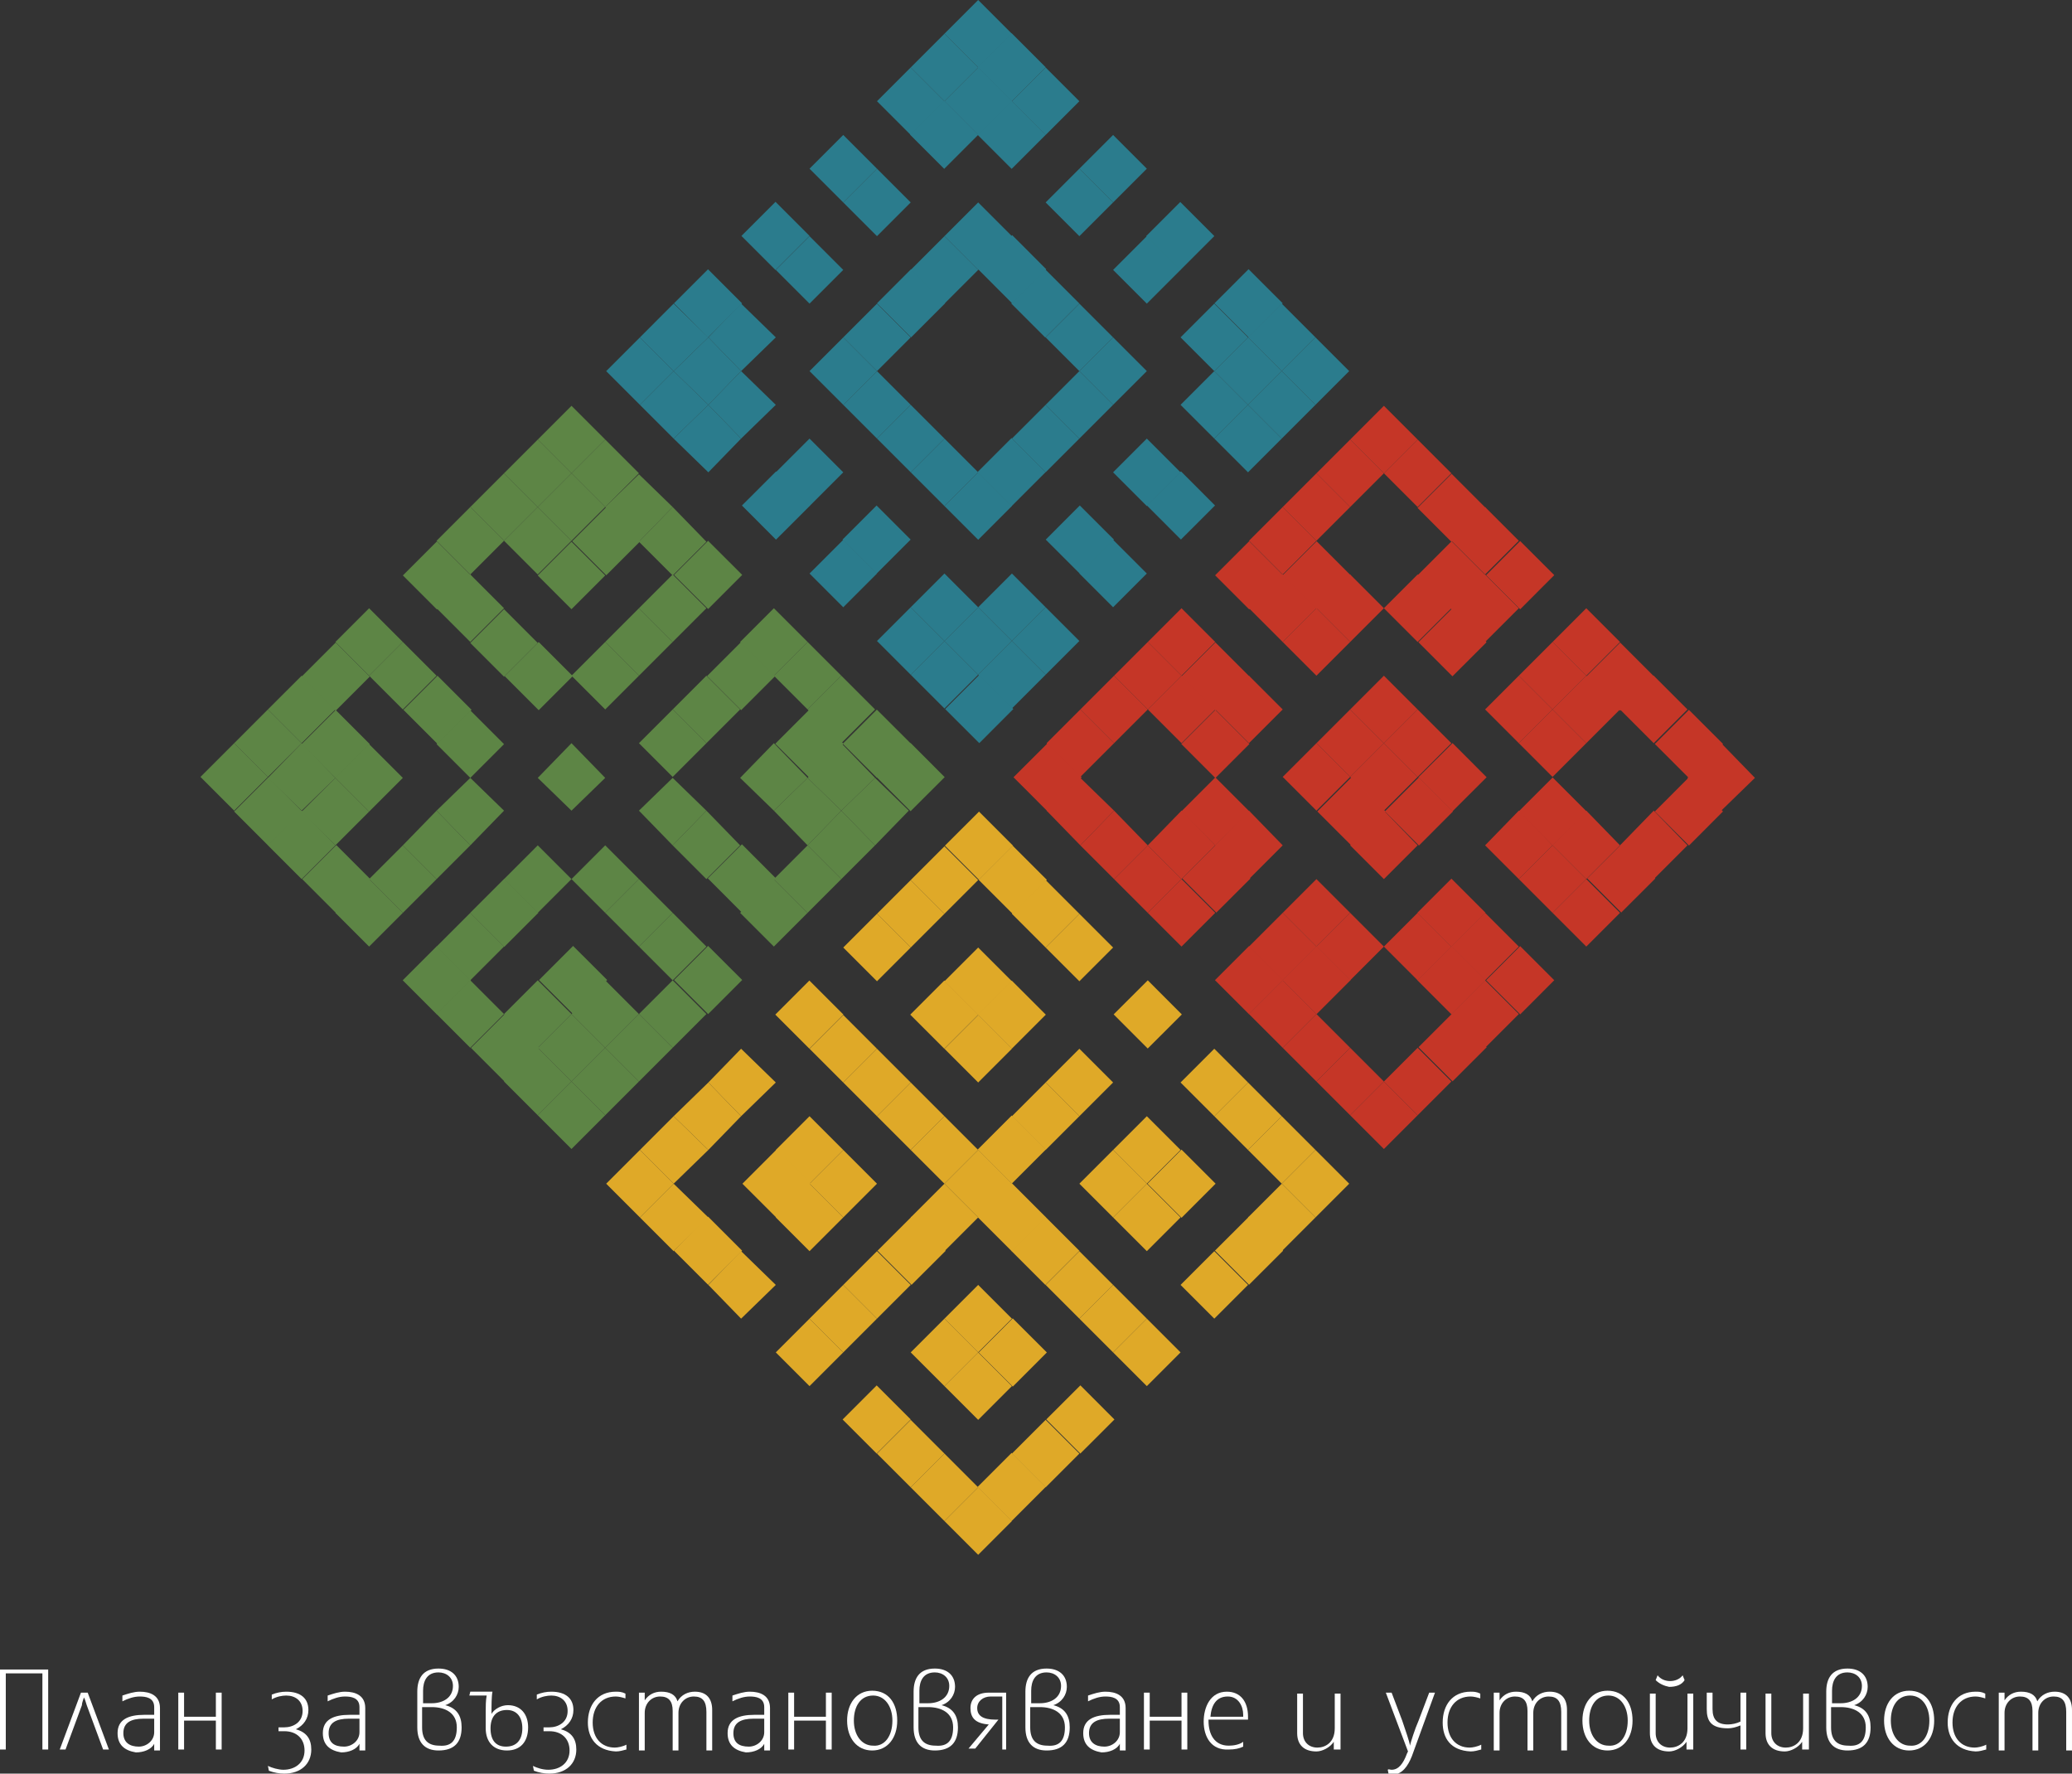 <?xml version="1.0" encoding="utf-8"?>
<!-- Generator: Adobe Illustrator 27.4.0, SVG Export Plug-In . SVG Version: 6.00 Build 0)  -->
<svg version="1.1" id="Layer_1" xmlns="http://www.w3.org/2000/svg" xmlns:xlink="http://www.w3.org/1999/xlink" x="0px" y="0px"
	 viewBox="0 0 215 184" style="enable-background:new 0 0 215 184;" xml:space="preserve">
<rect x="0" y="0" width="215" height="184" fill="#333333" stroke="none"/>
<style type="text/css">
	.st0{fill-rule:evenodd;clip-rule:evenodd;fill:#2B7C8D;}
	.st1{fill-rule:evenodd;clip-rule:evenodd;fill:#C53627;}
	.st2{fill-rule:evenodd;clip-rule:evenodd;fill:#5D8545;}
	.st3{fill-rule:evenodd;clip-rule:evenodd;fill:#DFA928;}
	.st4{fill:#FFFFFF;}
</style>
<g>
	<g>
		<polygon class="st0" points="94.5,28 98,24.5 101.5,28 98,31.5 		"/>
		<polygon class="st0" points="108.5,42 112,38.5 115.5,42 112,45.5 		"/>
		<polygon class="st0" points="98,24.5 101.5,21 105,24.5 101.5,28 		"/>
		<rect x="102.5" y="25.5" transform="matrix(0.708 -0.707 0.707 0.708 10.891 82.342)" class="st0" width="5" height="5"/>
		<rect x="106" y="29" transform="matrix(0.707 -0.707 0.707 0.707 9.487 85.925)" class="st0" width="5" height="5"/>
		<polygon class="st0" points="108.5,35 112,31.5 115.5,35 112,38.5 		"/>
		<polygon class="st0" points="112,38.5 115.5,35 119,38.5 115.5,42 		"/>
		<rect x="92" y="29" transform="matrix(0.707 -0.708 0.708 0.707 5.423 76.098)" class="st0" width="5" height="5"/>
		<polygon class="st0" points="105,45.5 108.5,42 112,45.5 108.5,49 		"/>
		<polygon class="st0" points="87.5,35 91,31.5 94.5,35 91,38.5 		"/>
		<rect x="102.5" y="46.5" transform="matrix(0.707 -0.707 0.707 0.707 -3.918 88.576)" class="st0" width="5" height="5"/>
		<rect x="102.5" y="11.5" transform="matrix(0.707 -0.707 0.707 0.707 20.841 78.321)" class="st0" width="5" height="5"/>
		<polygon class="st0" points="108.5,21 112,17.5 115.5,21 112,24.5 		"/>
		<polygon class="st0" points="115.5,28 119,24.5 122.5,28 119,31.5 		"/>
		<polygon class="st0" points="122.5,35 126,31.5 129.5,35 126,38.5 		"/>
		<polygon class="st0" points="84,38.5 87.5,35 91,38.5 87.5,42 		"/>
		<polygon class="st0" points="87.5,42 91,38.5 94.5,42 91,45.5 		"/>
		<polygon class="st0" points="91,45.5 94.5,42 98,45.5 94.5,49 		"/>
		<polygon class="st0" points="94.5,49 98,45.5 101.5,49 98,52.5 		"/>
		<polygon class="st0" points="98,52.5 101.5,49 105,52.5 101.5,56 		"/>
		<polygon class="st0" points="115.5,49 119,45.5 122.5,49 119,52.5 		"/>
		<polygon class="st0" points="122.5,42 126,38.5 129.5,42 126,45.5 		"/>
		<rect x="109.5" y="53.5" transform="matrix(0.707 -0.708 0.708 0.707 -6.784 95.682)" class="st0" width="5" height="5"/>
		<polygon class="st0" points="126,38.5 129.5,35 133,38.5 129.5,42 		"/>
		<polygon class="st0" points="101.5,63 105,59.5 108.5,63 105,66.5 		"/>
		<polygon class="st0" points="73.5,42 76.9,38.5 80.5,42 76.9,45.5 		"/>
		<polygon class="st0" points="80.5,49 84,45.5 87.5,49 84,52.5 		"/>
		<rect x="88.5" y="53.5" transform="matrix(0.707 -0.707 0.707 0.707 -12.972 80.724)" class="st0" width="5" height="5"/>
		<polygon class="st0" points="94.5,63 98,59.5 101.5,63 98,66.5 		"/>
		<polygon class="st0" points="98,66.5 101.5,63 105,66.5 101.5,70 		"/>
		<rect x="120" y="50" transform="matrix(0.708 -0.707 0.707 0.708 -1.308 101.875)" class="st0" width="5" height="5"/>
		<polygon class="st0" points="126,45.5 129.5,42 133,45.5 129.5,49 		"/>
		<polygon class="st0" points="112,59.5 115.5,56 119,59.5 115.5,63 		"/>
		<polygon class="st0" points="129.5,42 133,38.5 136.5,42 133,45.5 		"/>
		<polygon class="st0" points="105,66.5 108.5,63 112,66.5 108.5,70 		"/>
		<polygon class="st0" points="101.5,70 105,66.5 108.5,70 105,73.5 		"/>
		<polygon class="st0" points="69.9,45.5 73.5,42 76.9,45.5 73.5,49 		"/>
		<rect x="78" y="50" transform="matrix(0.708 -0.707 0.707 0.708 -13.589 72.19)" class="st0" width="5" height="5"/>
		<polygon class="st0" points="84,59.5 87.5,56 91,59.5 87.5,63 		"/>
		<polygon class="st0" points="91,66.5 94.5,63 98,66.5 94.5,70 		"/>
		<polygon class="st0" points="94.5,70 98,66.5 101.5,70 98,73.5 		"/>
		<rect x="99" y="71.1" transform="matrix(0.707 -0.708 0.708 0.707 -22.258 93.385)" class="st0" width="5" height="5"/>
		<polygon class="st0" points="87.5,21 91,17.5 94.5,21 91,24.5 		"/>
		<rect x="95.5" y="11.5" transform="matrix(0.707 -0.707 0.707 0.707 18.789 73.369)" class="st0" width="5" height="5"/>
		<polygon class="st0" points="80.5,28 84,24.5 87.5,28 84,31.5 		"/>
		<polygon class="st0" points="98,10.5 101.5,7 105,10.5 101.5,14 		"/>
		<polygon class="st0" points="73.5,35 76.9,31.5 80.5,35 76.9,38.5 		"/>
		<polygon class="st0" points="69.9,38.5 73.5,35 76.9,38.5 73.5,42 		"/>
		<polygon class="st0" points="66.4,42 69.9,38.5 73.5,42 69.9,45.5 		"/>
		<polygon class="st0" points="105,10.5 108.5,7 112,10.5 108.5,14 		"/>
		<polygon class="st0" points="112,17.5 115.5,14 119,17.5 115.5,21 		"/>
		<rect x="120" y="22" transform="matrix(0.707 -0.707 0.707 0.707 18.541 93.777)" class="st0" width="5" height="5"/>
		<rect x="127" y="29" transform="matrix(0.707 -0.708 0.708 0.707 15.7 100.879)" class="st0" width="5" height="5"/>
		<polygon class="st0" points="129.5,35 133,31.5 136.5,35 133,38.5 		"/>
		<polygon class="st0" points="133,38.5 136.5,35 140,38.5 136.5,42 		"/>
		<rect x="102.5" y="4.5" transform="matrix(0.707 -0.707 0.707 0.707 25.793 76.27)" class="st0" width="5" height="5"/>
		<polygon class="st0" points="84,17.5 87.5,14 91,17.5 87.5,21 		"/>
		<polygon class="st0" points="91,10.5 94.5,7 98,10.5 94.5,14 		"/>
		<rect x="78" y="22" transform="matrix(0.707 -0.707 0.707 0.707 6.234 64.067)" class="st0" width="5" height="5"/>
		<polygon class="st0" points="94.5,7 98,3.5 101.5,7 98,10.5 		"/>
		<rect x="71" y="29" transform="matrix(0.707 -0.707 0.707 0.707 -0.769 61.166)" class="st0" width="5" height="5"/>
		<polygon class="st0" points="66.4,35 69.9,31.5 73.5,35 69.9,38.5 		"/>
		<polygon class="st0" points="62.9,38.5 66.4,35 69.9,38.5 66.4,42 		"/>
		<polygon class="st0" points="98,3.5 101.5,0 105,3.5 101.5,7 		"/>
		<polygon class="st1" points="133.1,66.6 136.6,63.1 140.1,66.6 136.6,70.1 		"/>
		<polygon class="st1" points="140.1,73.6 143.6,70.1 147.1,73.6 143.6,77.1 		"/>
		<polygon class="st1" points="143.6,77.1 147.1,73.6 150.6,77.1 147.1,80.6 		"/>
		<rect x="148.1" y="78.2" transform="matrix(0.708 -0.707 0.707 0.708 -12.959 129.969)" class="st1" width="5" height="5"/>
		<polygon class="st1" points="136.6,63.1 140.1,59.6 143.6,63.1 140.1,66.6 		"/>
		<polygon class="st1" points="143.6,63.1 147.1,59.6 150.6,63.1 147.1,66.6 		"/>
		<rect x="148.1" y="64.2" transform="matrix(0.708 -0.707 0.707 0.708 -3.066 125.875)" class="st1" width="5" height="5"/>
		<polygon class="st1" points="154.1,73.6 157.6,70.1 161.1,73.6 157.6,77.1 		"/>
		<polygon class="st1" points="157.6,77.1 161.1,73.6 164.6,77.1 161.1,80.6 		"/>
		<polygon class="st1" points="136.6,77.1 140.1,73.6 143.6,77.1 140.1,80.6 		"/>
		<polygon class="st1" points="140.1,80.6 143.6,77.1 147.1,80.6 143.6,84.1 		"/>
		<rect x="144.6" y="81.7" transform="matrix(0.707 -0.708 0.708 0.707 -16.381 128.799)" class="st1" width="5" height="5"/>
		<polygon class="st1" points="126.1,73.6 129.6,70.1 133.1,73.6 129.6,77.1 		"/>
		<polygon class="st1" points="133.1,80.6 136.6,77.1 140.1,80.6 136.6,84.1 		"/>
		<rect x="137.6" y="81.7" transform="matrix(0.707 -0.708 0.708 0.707 -18.436 123.844)" class="st1" width="5" height="5"/>
		<polygon class="st1" points="140.1,87.7 143.6,84.1 147.1,87.7 143.6,91.2 		"/>
		<rect x="148.1" y="57.2" transform="matrix(0.707 -0.707 0.707 0.707 1.938 123.957)" class="st1" width="5" height="5"/>
		<polygon class="st1" points="150.6,63.1 154.1,59.6 157.6,63.1 154.1,66.6 		"/>
		<polygon class="st1" points="157.6,70.1 161.1,66.6 164.6,70.1 161.1,73.6 		"/>
		<polygon class="st1" points="161.1,73.6 164.6,70.1 168.1,73.6 164.6,77.1 		"/>
		<polygon class="st1" points="154.1,87.7 157.6,84.1 161.1,87.7 157.6,91.2 		"/>
		<rect x="158.6" y="81.7" transform="matrix(0.707 -0.707 0.707 0.707 -12.317 138.562)" class="st1" width="5" height="5"/>
		<rect x="148.1" y="92.2" transform="matrix(0.707 -0.707 0.707 0.707 -22.82 134.212)" class="st1" width="5" height="5"/>
		<rect x="123.6" y="74.7" transform="matrix(0.707 -0.707 0.707 0.707 -17.62 111.753)" class="st1" width="5" height="5"/>
		<polygon class="st1" points="143.6,98.2 147.1,94.7 150.6,98.2 147.1,101.7 		"/>
		<polygon class="st1" points="157.6,91.2 161.1,87.7 164.6,91.2 161.1,94.7 		"/>
		<polygon class="st1" points="161.1,87.7 164.6,84.1 168.1,87.7 164.6,91.2 		"/>
		<polygon class="st1" points="150.6,98.2 154.1,94.7 157.6,98.2 154.1,101.7 		"/>
		<rect x="148.1" y="99.2" transform="matrix(0.707 -0.707 0.707 0.707 -27.773 136.263)" class="st1" width="5" height="5"/>
		<rect x="123.6" y="81.7" transform="matrix(0.707 -0.707 0.707 0.707 -22.572 113.804)" class="st1" width="5" height="5"/>
		<polygon class="st1" points="126.1,87.7 129.6,84.1 133.1,87.7 129.6,91.2 		"/>
		<polygon class="st1" points="133.1,94.7 136.6,91.2 140.1,94.7 136.6,98.2 		"/>
		<polygon class="st1" points="136.6,98.2 140.1,94.7 143.6,98.2 140.1,101.7 		"/>
		<polygon class="st1" points="119.1,87.7 122.6,84.1 126.1,87.7 122.6,91.2 		"/>
		<rect x="123.6" y="88.7" transform="matrix(0.708 -0.707 0.707 0.708 -27.545 115.723)" class="st1" width="5" height="5"/>
		<polygon class="st1" points="129.6,98.2 133.1,94.7 136.6,98.2 133.1,101.7 		"/>
		<rect x="134.1" y="99.2" transform="matrix(0.707 -0.707 0.707 0.707 -31.875 126.36)" class="st1" width="5" height="5"/>
		<polygon class="st1" points="161.1,94.7 164.6,91.2 168.1,94.7 164.6,98.2 		"/>
		<rect x="165.6" y="88.7" transform="matrix(0.708 -0.707 0.707 0.708 -15.264 145.407)" class="st1" width="5" height="5"/>
		<polygon class="st1" points="168.1,87.7 171.6,84.1 175.1,87.7 171.6,91.2 		"/>
		<rect x="155.1" y="99.2" transform="matrix(0.707 -0.708 0.708 0.707 -25.687 141.373)" class="st1" width="5" height="5"/>
		<rect x="172.6" y="81.7" transform="matrix(0.707 -0.708 0.708 0.707 -8.159 148.625)" class="st1" width="5" height="5"/>
		<polygon class="st1" points="150.6,105.2 154.1,101.7 157.6,105.2 154.1,108.7 		"/>
		
			<rect x="148.1" y="106.2" transform="matrix(0.708 -0.707 0.707 0.708 -32.75 138.156)" class="st1" width="5" height="5"/>
		<polygon class="st1" points="143.6,112.2 147.1,108.7 150.6,112.2 147.1,115.7 		"/>
		<polygon class="st1" points="112.1,87.7 115.6,84.1 119.1,87.7 115.6,91.2 		"/>
		<polygon class="st1" points="115.6,91.2 119.1,87.7 122.6,91.2 119.1,94.7 		"/>
		<polygon class="st1" points="119.1,94.7 122.6,91.2 126.1,94.7 122.6,98.2 		"/>
		<rect x="127.1" y="99.2" transform="matrix(0.707 -0.707 0.707 0.707 -33.925 121.409)" class="st1" width="5" height="5"/>
		<polygon class="st1" points="129.6,105.2 133.1,101.7 136.6,105.2 133.1,108.7 		"/>
		<polygon class="st1" points="133.1,108.7 136.6,105.2 140.1,108.7 136.6,112.2 		"/>
		<polygon class="st1" points="136.6,112.2 140.1,108.7 143.6,112.2 140.1,115.7 		"/>
		<polygon class="st1" points="140.1,115.7 143.6,112.2 147.1,115.7 143.6,119.2 		"/>
		<polygon class="st1" points="129.6,63.1 133.1,59.6 136.6,63.1 133.1,66.6 		"/>
		<rect x="134.1" y="57.2" transform="matrix(0.707 -0.707 0.707 0.707 -2.164 114.053)" class="st1" width="5" height="5"/>
		<rect x="123.6" y="67.7" transform="matrix(0.707 -0.707 0.707 0.707 -12.668 109.702)" class="st1" width="5" height="5"/>
		<polygon class="st1" points="119.1,73.6 122.6,70.1 126.1,73.6 122.6,77.1 		"/>
		<polygon class="st1" points="108.6,84.1 112.1,80.7 115.6,84.1 112.1,87.7 		"/>
		<rect x="148.1" y="50.2" transform="matrix(0.707 -0.707 0.707 0.707 6.89 121.905)" class="st1" width="5" height="5"/>
		<polygon class="st1" points="150.6,56.1 154.1,52.6 157.6,56.1 154.1,59.6 		"/>
		<rect x="155.1" y="57.2" transform="matrix(0.707 -0.708 0.708 0.707 4.049 129.041)" class="st1" width="5" height="5"/>
		<polygon class="st1" points="161.1,66.6 164.6,63.1 168.1,66.6 164.6,70.1 		"/>
		<rect x="165.6" y="67.7" transform="matrix(0.707 -0.707 0.707 0.707 -0.362 139.412)" class="st1" width="5" height="5"/>
		<polygon class="st1" points="168.1,73.6 171.6,70.1 175.1,73.6 171.6,77.1 		"/>
		<rect x="172.6" y="74.7" transform="matrix(0.707 -0.708 0.708 0.707 -3.203 146.57)" class="st1" width="5" height="5"/>
		<polygon class="st1" points="175.1,80.7 178.6,77.1 182.1,80.7 178.6,84.1 		"/>
		<polygon class="st1" points="143.6,49.1 147.1,45.6 150.6,49.1 147.1,52.6 		"/>
		<rect x="127.1" y="57.2" transform="matrix(0.707 -0.707 0.707 0.707 -4.215 109.102)" class="st1" width="5" height="5"/>
		<polygon class="st1" points="129.6,56.1 133.1,52.6 136.6,56.1 133.1,59.6 		"/>
		<polygon class="st1" points="133.1,52.6 136.6,49.1 140.1,52.6 136.6,56.1 		"/>
		<polygon class="st1" points="119.1,66.6 122.6,63.1 126.1,66.6 122.6,70.1 		"/>
		<polygon class="st1" points="136.6,49.1 140.1,45.6 143.6,49.1 140.1,52.6 		"/>
		<polygon class="st1" points="115.6,70.1 119.1,66.6 122.6,70.1 119.1,73.6 		"/>
		<polygon class="st1" points="112.1,73.6 115.6,70.1 119.1,73.6 115.6,77.1 		"/>
		<polygon class="st1" points="108.6,77.1 112.1,73.6 115.6,77.1 112.1,80.6 		"/>
		<rect x="106.1" y="78.2" transform="matrix(0.708 -0.707 0.707 0.708 -25.24 100.283)" class="st1" width="5" height="5"/>
		<polygon class="st1" points="140.1,45.6 143.6,42.1 147.1,45.6 143.6,49.1 		"/>
		<polygon class="st2" points="27.8,87.7 31.3,84.1 34.8,87.7 31.3,91.2 		"/>
		<rect x="32.3" y="88.7" transform="matrix(0.708 -0.707 0.707 0.708 -54.222 51.24)" class="st2" width="5" height="5"/>
		<polygon class="st2" points="34.8,94.7 38.3,91.2 41.8,94.7 38.3,98.2 		"/>
		<rect x="42.8" y="99.2" transform="matrix(0.707 -0.707 0.707 0.707 -58.608 61.822)" class="st2" width="5" height="5"/>
		<polygon class="st2" points="45.3,105.2 48.8,101.7 52.3,105.2 48.8,108.7 		"/>
		<rect x="49.8" y="106.2" transform="matrix(0.708 -0.707 0.707 0.708 -61.474 68.727)" class="st2" width="5" height="5"/>
		<polygon class="st2" points="52.3,112.2 55.8,108.7 59.3,112.2 55.8,115.7 		"/>
		<polygon class="st2" points="55.8,115.7 59.3,112.2 62.8,115.7 59.3,119.2 		"/>
		<rect x="25.3" y="81.7" transform="matrix(0.707 -0.707 0.707 0.707 -51.355 44.314)" class="st2" width="5" height="5"/>
		<polygon class="st2" points="20.8,80.6 24.3,77.1 27.8,80.6 24.3,84.1 		"/>
		<polygon class="st2" points="62.8,52.6 66.3,49.2 69.8,52.6 66.3,56.2 		"/>
		<polygon class="st2" points="66.3,56.2 69.8,52.6 73.3,56.2 69.8,59.7 		"/>
		<rect x="70.9" y="57.2" transform="matrix(0.707 -0.708 0.708 0.707 -20.685 69.402)" class="st2" width="5" height="5"/>
		<polygon class="st2" points="76.8,66.6 80.3,63.1 83.8,66.6 80.3,70.1 		"/>
		<polygon class="st2" points="80.3,70.1 83.8,66.6 87.3,70.1 83.8,73.6 		"/>
		<polygon class="st2" points="83.8,73.6 87.3,70.1 90.8,73.6 87.3,77.1 		"/>
		<rect x="88.4" y="74.7" transform="matrix(0.707 -0.708 0.708 0.707 -27.936 86.931)" class="st2" width="5" height="5"/>
		<rect x="91.9" y="78.2" transform="matrix(0.708 -0.707 0.707 0.708 -29.402 90.224)" class="st2" width="5" height="5"/>
		<polygon class="st2" points="59.3,49.1 62.8,45.6 66.3,49.1 62.8,52.6 		"/>
		<polygon class="st2" points="55.8,45.6 59.3,42.1 62.8,45.6 59.3,49.1 		"/>
		<rect x="60.4" y="53.7" transform="matrix(0.707 -0.707 0.707 0.707 -21.299 60.883)" class="st2" width="5" height="5"/>
		<polygon class="st2" points="66.3,63.1 69.8,59.6 73.3,63.1 69.8,66.6 		"/>
		<rect x="74.4" y="67.7" transform="matrix(0.707 -0.707 0.707 0.707 -27.095 74.874)" class="st2" width="5" height="5"/>
		<rect x="81.4" y="74.7" transform="matrix(0.707 -0.708 0.708 0.707 -29.991 81.976)" class="st2" width="5" height="5"/>
		<polygon class="st2" points="83.8,80.7 87.3,77.1 90.8,80.7 87.3,84.1 		"/>
		<polygon class="st2" points="87.3,84.1 90.8,80.7 94.3,84.1 90.8,87.7 		"/>
		<polygon class="st2" points="55.8,52.6 59.3,49.1 62.8,52.6 59.3,56.1 		"/>
		<polygon class="st2" points="52.3,49.1 55.8,45.6 59.3,49.1 55.8,52.6 		"/>
		<polygon class="st2" points="55.8,59.7 59.3,56.2 62.8,59.7 59.3,63.2 		"/>
		<polygon class="st2" points="62.8,66.6 66.3,63.1 69.8,66.6 66.3,70.1 		"/>
		<polygon class="st2" points="69.8,73.6 73.3,70.1 76.8,73.6 73.3,77.1 		"/>
		<polygon class="st2" points="76.8,80.7 80.3,77.1 83.8,80.7 80.3,84.1 		"/>
		<polygon class="st2" points="80.3,84.1 83.8,80.7 87.3,84.1 83.8,87.7 		"/>
		<polygon class="st2" points="83.8,87.7 87.3,84.1 90.8,87.7 87.3,91.2 		"/>
		<polygon class="st2" points="52.3,56.1 55.8,52.6 59.3,56.1 55.8,59.6 		"/>
		<polygon class="st2" points="48.8,52.6 52.3,49.1 55.8,52.6 52.3,56.1 		"/>
		<polygon class="st2" points="59.3,70.1 62.8,66.6 66.3,70.1 62.8,73.6 		"/>
		<polygon class="st2" points="66.3,77.1 69.8,73.6 73.3,77.1 69.8,80.6 		"/>
		<polygon class="st2" points="80.3,91.2 83.8,87.7 87.3,91.2 83.8,94.7 		"/>
		<polygon class="st2" points="45.3,56.1 48.8,52.6 52.3,56.1 48.8,59.6 		"/>
		<polygon class="st2" points="48.8,66.7 52.3,63.2 55.8,66.7 52.3,70.2 		"/>
		<rect x="53.4" y="67.7" transform="matrix(0.707 -0.707 0.707 0.707 -33.254 60.033)" class="st2" width="5" height="5"/>
		<polygon class="st2" points="66.3,84.1 69.8,80.7 73.3,84.1 69.8,87.7 		"/>
		<polygon class="st2" points="69.8,87.7 73.3,84.1 76.8,87.7 73.3,91.2 		"/>
		<rect x="74.4" y="88.7" transform="matrix(0.708 -0.707 0.707 0.708 -41.941 80.925)" class="st2" width="5" height="5"/>
		<polygon class="st2" points="76.8,94.7 80.3,91.2 83.8,94.7 80.3,98.2 		"/>
		<polygon class="st2" points="45.3,63.1 48.8,59.6 52.3,63.1 48.8,66.6 		"/>
		<rect x="42.8" y="57.2" transform="matrix(0.707 -0.707 0.707 0.707 -28.897 49.515)" class="st2" width="5" height="5"/>
		<polygon class="st2" points="55.8,80.7 59.3,77.1 62.8,80.7 59.3,84.1 		"/>
		<rect x="42.9" y="71.2" transform="matrix(0.707 -0.707 0.707 0.707 -38.807 53.631)" class="st2" width="5" height="5"/>
		<polygon class="st2" points="45.3,77.2 48.8,73.7 52.3,77.2 48.8,80.7 		"/>
		<polygon class="st2" points="59.3,91.2 62.8,87.7 66.3,91.2 62.8,94.7 		"/>
		<polygon class="st2" points="62.8,94.7 66.3,91.2 69.8,94.7 66.3,98.2 		"/>
		<polygon class="st2" points="66.3,98.2 69.8,94.7 73.3,98.2 69.8,101.7 		"/>
		<rect x="70.9" y="99.2" transform="matrix(0.707 -0.708 0.708 0.707 -50.421 81.734)" class="st2" width="5" height="5"/>
		<polygon class="st2" points="38.3,70.1 41.8,66.6 45.3,70.1 41.8,73.6 		"/>
		<polygon class="st2" points="34.8,66.6 38.3,63.1 41.8,66.6 38.3,70.1 		"/>
		<polygon class="st2" points="45.3,84.1 48.8,80.7 52.3,84.1 48.8,87.7 		"/>
		<polygon class="st2" points="52.3,91.2 55.8,87.7 59.3,91.2 55.8,94.7 		"/>
		<polygon class="st2" points="66.3,105.2 69.8,101.7 73.3,105.2 69.8,108.7 		"/>
		<rect x="32.3" y="67.7" transform="matrix(0.707 -0.707 0.707 0.707 -39.401 45.164)" class="st2" width="5" height="5"/>
		<polygon class="st2" points="34.8,80.7 38.3,77.2 41.8,80.7 38.3,84.2 		"/>
		<polygon class="st2" points="41.8,87.7 45.3,84.1 48.8,87.7 45.3,91.2 		"/>
		<rect x="49.8" y="92.2" transform="matrix(0.707 -0.707 0.707 0.707 -51.604 64.722)" class="st2" width="5" height="5"/>
		<rect x="56.9" y="99.2" transform="matrix(0.707 -0.708 0.708 0.707 -54.531 71.824)" class="st2" width="5" height="5"/>
		<polygon class="st2" points="59.3,105.2 62.8,101.7 66.3,105.2 62.8,108.7 		"/>
		<polygon class="st2" points="62.8,108.7 66.3,105.2 69.8,108.7 66.3,112.2 		"/>
		<rect x="32.3" y="74.7" transform="matrix(0.707 -0.707 0.707 0.707 -44.353 47.215)" class="st2" width="5" height="5"/>
		<polygon class="st2" points="27.8,73.6 31.3,70.1 34.8,73.6 31.3,77.1 		"/>
		<polygon class="st2" points="31.3,84.2 34.8,80.7 38.3,84.2 34.8,87.7 		"/>
		<polygon class="st2" points="38.3,91.2 41.8,87.7 45.3,91.2 41.8,94.7 		"/>
		<polygon class="st2" points="45.3,98.2 48.8,94.7 52.3,98.2 48.8,101.7 		"/>
		<polygon class="st2" points="52.3,105.2 55.8,101.7 59.3,105.2 55.8,108.7 		"/>
		<polygon class="st2" points="55.8,108.7 59.3,105.2 62.8,108.7 59.3,112.2 		"/>
		<polygon class="st2" points="59.3,112.2 62.8,108.7 66.3,112.2 62.8,115.7 		"/>
		<polygon class="st2" points="27.8,80.7 31.3,77.1 34.8,80.7 31.3,84.1 		"/>
		<polygon class="st2" points="24.3,77.1 27.8,73.6 31.3,77.1 27.8,80.6 		"/>
		<rect x="102.5" y="88.8" transform="matrix(0.707 -0.708 0.708 0.707 -33.786 101.071)" class="st3" width="5" height="5"/>
		<rect x="99" y="85.3" transform="matrix(0.708 -0.707 0.707 0.708 -32.352 97.334)" class="st3" width="5" height="5"/>
		<polygon class="st3" points="136.5,126.3 133,122.8 136.5,119.3 140,122.8 		"/>
		<polygon class="st3" points="112,101.8 108.5,98.3 112,94.8 115.5,98.3 		"/>
		<polygon class="st3" points="108.5,98.3 105,94.8 108.5,91.3 112,94.8 		"/>
		
			<rect x="116.5" y="102.8" transform="matrix(0.708 -0.707 0.707 0.708 -39.604 114.82)" class="st3" width="5" height="5"/>
		<polygon class="st3" points="126,115.8 122.5,112.3 126,108.8 129.5,112.3 		"/>
		<polygon class="st3" points="133,122.8 129.5,119.3 133,115.8 136.5,119.3 		"/>
		<polygon class="st3" points="129.5,119.3 126,115.8 129.5,112.3 133,115.8 		"/>
		<polygon class="st3" points="69.9,129.8 66.4,126.3 69.9,122.8 73.5,126.3 		"/>
		<polygon class="st3" points="66.4,126.3 62.9,122.8 66.4,119.3 69.9,122.8 		"/>
		<polygon class="st3" points="101.5,161.3 98,157.8 101.5,154.3 105,157.8 		"/>
		<polygon class="st3" points="76.9,136.8 73.5,133.3 76.9,129.8 80.5,133.3 		"/>
		<rect x="71" y="127.3" transform="matrix(0.707 -0.707 0.707 0.707 -70.258 89.95)" class="st3" width="5" height="5"/>
		<polygon class="st3" points="84,143.8 80.5,140.3 84,136.8 87.5,140.3 		"/>
		<rect x="88.5" y="144.8" transform="matrix(0.707 -0.707 0.707 0.707 -77.51 107.457)" class="st3" width="5" height="5"/>
		<polygon class="st3" points="98,157.8 94.5,154.3 98,150.8 101.5,154.3 		"/>
		<polygon class="st3" points="94.5,154.3 91,150.8 94.5,147.3 98,150.8 		"/>
		<polygon class="st3" points="94.5,98.3 91,94.8 94.5,91.3 98,94.8 		"/>
		<rect x="127" y="127.3" transform="matrix(0.708 -0.707 0.707 0.708 -53.849 129.406)" class="st3" width="5" height="5"/>
		
			<rect x="102.5" y="102.8" transform="matrix(0.707 -0.707 0.707 0.707 -43.698 105.053)" class="st3" width="5" height="5"/>
		<polygon class="st3" points="101.5,105.3 98,101.8 101.5,98.3 105,101.8 		"/>
		<polygon class="st3" points="112,115.8 108.5,112.3 112,108.8 115.5,112.3 		"/>
		<polygon class="st3" points="119,122.8 115.5,119.3 119,115.8 122.5,119.3 		"/>
		<rect x="120" y="120.3" transform="matrix(0.707 -0.708 0.708 0.707 -50.949 122.71)" class="st3" width="5" height="5"/>
		<rect x="102.5" y="116.8" transform="matrix(0.707 -0.707 0.707 0.707 -53.601 109.155)" class="st3" width="5" height="5"/>
		<polygon class="st3" points="98,129.8 94.5,126.3 98,122.8 101.5,126.3 		"/>
		<polygon class="st3" points="76.9,115.8 73.5,112.3 76.9,108.8 80.5,112.3 		"/>
		
			<rect x="109.5" y="144.8" transform="matrix(0.708 -0.707 0.707 0.708 -71.335 122.154)" class="st3" width="5" height="5"/>
		<polygon class="st3" points="87.5,126.3 84,122.8 87.5,119.3 91,122.8 		"/>
		<polygon class="st3" points="84,122.8 80.5,119.3 84,115.8 87.5,119.3 		"/>
		<rect x="92" y="127.3" transform="matrix(0.708 -0.707 0.707 0.708 -64.084 104.668)" class="st3" width="5" height="5"/>
		<polygon class="st3" points="101.5,140.3 98,136.8 101.5,133.3 105,136.8 		"/>
		
			<rect x="102.5" y="137.8" transform="matrix(0.707 -0.708 0.708 0.707 -68.478 115.458)" class="st3" width="5" height="5"/>
		<polygon class="st3" points="69.9,122.8 66.4,119.3 69.9,115.8 73.5,119.3 		"/>
		
			<rect x="102.5" y="151.8" transform="matrix(0.707 -0.707 0.707 0.707 -78.36 119.411)" class="st3" width="5" height="5"/>
		<polygon class="st3" points="87.5,140.3 84,136.8 87.5,133.3 91,136.8 		"/>
		<polygon class="st3" points="73.5,119.3 69.9,115.8 73.5,112.3 76.9,115.8 		"/>
		<polygon class="st3" points="108.5,154.3 105,150.8 108.5,147.3 112,150.8 		"/>
		<polygon class="st3" points="84,129.8 80.5,126.3 84,122.8 87.5,126.3 		"/>
		<rect x="78" y="120.3" transform="matrix(0.707 -0.708 0.708 0.707 -63.281 92.974)" class="st3" width="5" height="5"/>
		<polygon class="st3" points="91,136.8 87.5,133.3 91,129.8 94.5,133.3 		"/>
		<polygon class="st3" points="98,143.8 94.5,140.3 98,136.8 101.5,140.3 		"/>
		<polygon class="st3" points="101.5,147.3 98,143.8 101.5,140.3 105,143.8 		"/>
		<polygon class="st3" points="87.5,112.3 84,108.8 87.5,105.3 91,108.8 		"/>
		<rect x="81.5" y="102.8" transform="matrix(0.707 -0.707 0.707 0.707 -49.851 90.199)" class="st3" width="5" height="5"/>
		<polygon class="st3" points="119,143.8 115.5,140.3 119,136.8 122.5,140.3 		"/>
		<polygon class="st3" points="94.5,119.3 91,115.8 94.5,112.3 98,115.8 		"/>
		<polygon class="st3" points="91,115.8 87.5,112.3 91,108.8 94.5,112.3 		"/>
		<polygon class="st3" points="101.5,126.3 98,122.8 101.5,119.3 105,122.8 		"/>
		<polygon class="st3" points="98,122.8 94.5,119.3 98,115.8 101.5,119.3 		"/>
		<rect x="106" y="127.3" transform="matrix(0.707 -0.707 0.707 0.707 -60.003 114.709)" class="st3" width="5" height="5"/>
		
			<rect x="102.5" y="123.8" transform="matrix(0.707 -0.707 0.707 0.707 -58.552 111.206)" class="st3" width="5" height="5"/>
		<polygon class="st3" points="115.5,140.3 112,136.8 115.5,133.3 119,136.8 		"/>
		<polygon class="st3" points="112,136.8 108.5,133.3 112,129.8 115.5,133.3 		"/>
		<polygon class="st3" points="91,101.8 87.5,98.3 91,94.8 94.5,98.3 		"/>
		<polygon class="st3" points="126,136.8 122.5,133.3 126,129.8 129.5,133.3 		"/>
		<polygon class="st3" points="101.5,112.3 98,108.8 101.5,105.3 105,108.8 		"/>
		<rect x="95.5" y="102.8" transform="matrix(0.707 -0.707 0.707 0.707 -45.749 100.101)" class="st3" width="5" height="5"/>
		<polygon class="st3" points="108.5,119.3 105,115.8 108.5,112.3 112,115.8 		"/>
		<polygon class="st3" points="115.5,126.3 112,122.8 115.5,119.3 119,122.8 		"/>
		<polygon class="st3" points="119,129.8 115.5,126.3 119,122.8 122.5,126.3 		"/>
		<polygon class="st3" points="98,94.8 94.5,91.3 98,87.8 101.5,91.3 		"/>
		<polygon class="st3" points="133,129.8 129.5,126.3 133,122.8 136.5,126.3 		"/>
	</g>
	<g>
		<path class="st4" d="M0,173.2h5v8.3H4.4v-7.9H0.6v7.9H0V173.2z"/>
		<path class="st4" d="M8.4,175.6h0.7l2.2,5.9h-0.6L9,176.9c-0.1-0.3-0.2-0.7-0.3-0.8c0,0.1-0.2,0.5-0.2,0.8l-1.7,4.6H6.2L8.4,175.6
			z"/>
		<path class="st4" d="M12.2,179.8c0-1.4,1.1-1.9,2.8-1.9h1v-0.8c0-1-0.9-1.1-1.5-1.1c-0.6,0-1.2,0.2-1.8,0.5l0-0.6
			c0.6-0.2,1.2-0.4,1.8-0.4c1.1,0,2.1,0.4,2.1,1.7v4.4H16v-0.7c-0.3,0.6-1.1,0.9-1.9,0.9C12.9,181.6,12.2,181,12.2,179.8z
			 M14.4,181.2c0.8,0,1.6-0.6,1.6-1.5v-1.4h-1.1c-1.3,0-2.1,0.4-2.1,1.5C12.8,180.8,13.5,181.2,14.4,181.2z"/>
		<path class="st4" d="M22.4,178.5h-3.3v3h-0.6v-5.9h0.6v2.5h3.3v-2.5H23v5.9h-0.6V178.5z"/>
		<path class="st4" d="M29.4,183.6c1.2,0,2.2-0.7,2.2-2c0-1.2-0.8-2-2.1-2h-0.6v-0.4h0.6c0.9,0,1.9-0.5,1.9-1.7
			c0-1.1-0.8-1.6-1.7-1.6c-0.4,0-1,0.1-1.5,0.4l0-0.5c0.5-0.2,1-0.3,1.5-0.3c1.5,0,2.3,0.7,2.3,1.9c0,0.9-0.5,1.6-1.3,2
			c1.1,0.3,1.6,1,1.6,2.1c0,1.5-1.1,2.5-2.8,2.5c-0.5,0-1.1-0.1-1.6-0.3l-0.1-0.5C28.2,183.4,28.9,183.6,29.4,183.6z"/>
		<path class="st4" d="M33.5,179.8c0-1.4,1.1-1.9,2.8-1.9h1v-0.8c0-1-0.9-1.1-1.5-1.1c-0.6,0-1.2,0.2-1.8,0.5l0-0.6
			c0.6-0.2,1.2-0.4,1.8-0.4c1.1,0,2.1,0.4,2.1,1.7v4.4h-0.6v-0.7c-0.3,0.6-1.1,0.9-1.9,0.9C34.2,181.6,33.5,181,33.5,179.8z
			 M35.7,181.2c0.8,0,1.6-0.6,1.6-1.5v-1.4h-1.1c-1.3,0-2.1,0.4-2.1,1.5C34.1,180.8,34.7,181.2,35.7,181.2z"/>
		<path class="st4" d="M43.3,179.2v-3.7c0-1.4,0.6-2.4,2.2-2.4c1.3,0,2.1,0.7,2.1,1.9c0,0.8-0.5,1.6-1.4,1.9
			c1.2,0.3,1.7,1.1,1.7,2.3c0,1.6-0.8,2.4-2.4,2.4C44.1,181.6,43.3,180.8,43.3,179.2z M44.8,176.7c1.2,0,2.2-0.6,2.2-1.8
			c0-0.9-0.7-1.4-1.5-1.4c-1.2,0-1.6,0.9-1.6,1.9v1.3H44.8z M47.4,179.2c0-1.5-1.2-2.1-2.6-2.1h-1v2.1c0,1.3,0.6,1.9,1.8,1.9
			C46.8,181.2,47.4,180.6,47.4,179.2z"/>
		<path class="st4" d="M50.4,179.3v-1.8c0-0.4,0-1.1,0.1-1.6h-1.8l0.1-0.4h2.3c-0.1,0.5-0.1,1.4-0.1,2.3c0.3-0.5,1-0.9,1.7-0.9
			c1.3,0,2.1,0.9,2.1,2.3c0,1.5-0.8,2.4-2.2,2.4C51.2,181.6,50.4,180.7,50.4,179.3z M54.2,179.3c0-1.2-0.6-1.9-1.6-1.9
			c-1.1,0-1.7,0.7-1.7,1.9c0,1.3,0.6,1.9,1.6,1.9C53.6,181.2,54.2,180.5,54.2,179.3z"/>
		<path class="st4" d="M56.9,183.6c1.2,0,2.2-0.7,2.2-2c0-1.2-0.8-2-2.1-2h-0.6v-0.4h0.6c0.9,0,1.9-0.5,1.9-1.7
			c0-1.1-0.8-1.6-1.7-1.6c-0.4,0-1,0.1-1.5,0.4l0-0.5c0.5-0.2,1-0.3,1.5-0.3c1.5,0,2.3,0.7,2.3,1.9c0,0.9-0.5,1.6-1.3,2
			c1.1,0.3,1.6,1,1.6,2.1c0,1.5-1.1,2.5-2.8,2.5c-0.5,0-1.1-0.1-1.6-0.3l-0.1-0.5C55.7,183.4,56.3,183.6,56.9,183.6z"/>
		<path class="st4" d="M61,178.7c0-1.8,1-3.2,2.9-3.2c0.3,0,0.6,0,1,0.2l0,0.5c-0.3-0.1-0.7-0.2-1-0.2c-1.5,0-2.4,1.1-2.4,2.7
			c0,1.6,0.9,2.6,2.3,2.6c0.3,0,0.8-0.1,1.2-0.3l0,0.5c-0.4,0.1-0.7,0.2-1.1,0.2C61.9,181.6,61,180.3,61,178.7z"/>
		<path class="st4" d="M66.3,175.6h0.6v0.8c0.4-0.6,1-0.9,1.7-0.9c0.9,0,1.5,0.3,1.7,1c0.4-0.7,1.1-1,1.8-1c1.2,0,1.8,0.7,1.8,1.9
			v4.2h-0.6v-4c0-1.1-0.4-1.6-1.3-1.6c-0.9,0-1.6,0.7-1.6,1.7v3.9h-0.6v-4.1c0-1-0.4-1.5-1.3-1.5c-0.9,0-1.6,0.7-1.6,1.7v3.9h-0.6
			V175.6z"/>
		<path class="st4" d="M75.5,179.8c0-1.4,1.1-1.9,2.8-1.9h1v-0.8c0-1-0.9-1.1-1.5-1.1c-0.6,0-1.2,0.2-1.8,0.5l0-0.6
			c0.6-0.2,1.2-0.4,1.8-0.4c1.1,0,2.1,0.4,2.1,1.7v4.4h-0.6v-0.7c-0.3,0.6-1.1,0.9-1.9,0.9C76.2,181.6,75.5,181,75.5,179.8z
			 M77.7,181.2c0.8,0,1.6-0.6,1.6-1.5v-1.4h-1.1c-1.3,0-2.1,0.4-2.1,1.5C76.1,180.8,76.7,181.2,77.7,181.2z"/>
		<path class="st4" d="M85.7,178.5h-3.3v3h-0.6v-5.9h0.6v2.5h3.3v-2.5h0.6v5.9h-0.6V178.5z"/>
		<path class="st4" d="M87.9,178.5c0-1.8,1-3.1,2.6-3.1c1.7,0,2.6,1.3,2.6,3.1c0,1.8-1,3.1-2.6,3.1
			C88.9,181.6,87.9,180.3,87.9,178.5z M92.6,178.5c0-1.5-0.8-2.6-2-2.6c-1.3,0-2,1.1-2,2.6c0,1.5,0.8,2.6,2,2.6
			C91.8,181.2,92.6,180.1,92.6,178.5z"/>
		<path class="st4" d="M94.8,179.2v-3.7c0-1.4,0.6-2.4,2.2-2.4c1.3,0,2.1,0.7,2.1,1.9c0,0.8-0.5,1.6-1.4,1.9
			c1.2,0.3,1.7,1.1,1.7,2.3c0,1.6-0.8,2.4-2.4,2.4C95.6,181.6,94.8,180.8,94.8,179.2z M96.3,176.7c1.2,0,2.2-0.6,2.2-1.8
			c0-0.9-0.7-1.4-1.5-1.4c-1.2,0-1.6,0.9-1.6,1.9v1.3H96.3z M98.9,179.2c0-1.5-1.2-2.1-2.6-2.1h-1v2.1c0,1.3,0.6,1.9,1.8,1.9
			C98.3,181.2,98.9,180.6,98.9,179.2z"/>
		<path class="st4" d="M102.6,178.9c-1.4-0.1-1.9-0.7-1.9-1.7c0-1,0.7-1.6,1.9-1.6h1.8v5.9H104V176h-1.2c-0.8,0-1.4,0.5-1.4,1.2
			c0,0.8,0.6,1.2,1.9,1.2h0.3l-2.4,3h-0.7L102.6,178.9z"/>
		<path class="st4" d="M106.4,179.2v-3.7c0-1.4,0.6-2.4,2.2-2.4c1.3,0,2.1,0.7,2.1,1.9c0,0.8-0.5,1.6-1.4,1.9
			c1.2,0.3,1.7,1.1,1.7,2.3c0,1.6-0.8,2.4-2.4,2.4C107.2,181.6,106.4,180.8,106.4,179.2z M107.9,176.7c1.2,0,2.2-0.6,2.2-1.8
			c0-0.9-0.7-1.4-1.5-1.4c-1.2,0-1.6,0.9-1.6,1.9v1.3H107.9z M110.5,179.2c0-1.5-1.2-2.1-2.6-2.1h-1v2.1c0,1.3,0.6,1.9,1.8,1.9
			C109.9,181.2,110.5,180.6,110.5,179.2z"/>
		<path class="st4" d="M112.4,179.8c0-1.4,1.1-1.9,2.8-1.9h1v-0.8c0-1-0.9-1.1-1.5-1.1c-0.6,0-1.2,0.2-1.8,0.5l0-0.6
			c0.6-0.2,1.2-0.4,1.8-0.4c1.1,0,2.1,0.4,2.1,1.7v4.4h-0.6v-0.7c-0.3,0.6-1.1,0.9-1.9,0.9C113.1,181.6,112.4,181,112.4,179.8z
			 M114.6,181.2c0.8,0,1.6-0.6,1.6-1.5v-1.4h-1.1c-1.3,0-2.1,0.4-2.1,1.5C113,180.8,113.7,181.2,114.6,181.2z"/>
		<path class="st4" d="M122.6,178.5h-3.3v3h-0.6v-5.9h0.6v2.5h3.3v-2.5h0.6v5.9h-0.6V178.5z"/>
		<path class="st4" d="M124.9,178.6c0-1.5,0.7-3.1,2.4-3.1c1.4,0,2.2,1,2.2,2.6c0,0.1,0,0.2,0,0.3h-4.1v0.1c0,1.4,0.6,2.6,2.1,2.6
			c0.5,0,1.1-0.1,1.5-0.4l0,0.5c-0.4,0.2-0.9,0.3-1.5,0.3C125.7,181.6,124.9,180.2,124.9,178.6z M129,178v-0.1
			c0-0.9-0.5-1.9-1.6-1.9c-1.2,0-1.7,0.9-1.8,2.1H129z"/>
		<path class="st4" d="M139,181.5h-0.6v-0.8c-0.4,0.6-1.2,1-1.8,1c-1.3,0-2-0.7-2-1.9v-4.1h0.6v4.1c0,0.9,0.6,1.5,1.5,1.5
			c0.8,0,1.8-0.5,1.8-2v-3.6h0.6V181.5z"/>
		<path class="st4" d="M144.4,183.6c0.7,0,1.2-0.6,1.6-1.7l0.1-0.2l-2.3-6.1h0.6l1.1,2.9c0.3,0.9,0.8,2.3,0.8,2.6
			c0.1-0.4,0.5-1.7,0.9-2.6l1.1-2.9h0.6l-2.4,6.6c-0.4,1-1,1.9-2,1.9c-0.1,0-0.2,0-0.4,0l-0.1-0.5
			C144.1,183.5,144.2,183.6,144.4,183.6z"/>
		<path class="st4" d="M149.7,178.7c0-1.8,1-3.2,2.9-3.2c0.3,0,0.6,0,1,0.2l0,0.5c-0.3-0.1-0.7-0.2-1-0.2c-1.5,0-2.4,1.1-2.4,2.7
			c0,1.6,0.9,2.6,2.3,2.6c0.3,0,0.8-0.1,1.2-0.3l0,0.5c-0.4,0.1-0.7,0.2-1.1,0.2C150.5,181.6,149.7,180.3,149.7,178.7z"/>
		<path class="st4" d="M155,175.6h0.6v0.8c0.4-0.6,1-0.9,1.7-0.9c0.9,0,1.5,0.3,1.7,1c0.4-0.7,1.1-1,1.8-1c1.2,0,1.8,0.7,1.8,1.9
			v4.2H162v-4c0-1.1-0.4-1.6-1.3-1.6c-0.9,0-1.6,0.7-1.6,1.7v3.9h-0.6v-4.1c0-1-0.4-1.5-1.3-1.5c-0.9,0-1.6,0.7-1.6,1.7v3.9H155
			V175.6z"/>
		<path class="st4" d="M164.2,178.5c0-1.8,1-3.1,2.6-3.1c1.7,0,2.6,1.3,2.6,3.1c0,1.8-1,3.1-2.6,3.1
			C165.2,181.6,164.2,180.3,164.2,178.5z M168.9,178.5c0-1.5-0.8-2.6-2-2.6c-1.3,0-2,1.1-2,2.6c0,1.5,0.8,2.6,2,2.6
			C168.1,181.2,168.9,180.1,168.9,178.5z"/>
		<path class="st4" d="M175.6,181.5H175v-0.8c-0.4,0.6-1.2,1-1.8,1c-1.3,0-2-0.7-2-1.9v-4.1h0.6v4.1c0,0.9,0.6,1.5,1.5,1.5
			c0.8,0,1.8-0.5,1.8-2v-3.6h0.6V181.5z M171.8,174.3l0.2-0.5c0.3,0.4,0.8,0.6,1.3,0.6c0.5,0,1-0.2,1.3-0.6l0.2,0.5
			c-0.3,0.5-0.9,0.7-1.6,0.7C172.7,174.9,172.2,174.7,171.8,174.3z"/>
		<path class="st4" d="M177.1,177.3v-1.7h0.6v1.7c0,1.1,0.5,1.6,1.6,1.6c0.4,0,0.9-0.1,1.3-0.3v-3h0.6v5.9h-0.6v-2.5
			c-0.5,0.2-0.9,0.3-1.3,0.3C177.5,179.3,177.1,178.5,177.1,177.3z"/>
		<path class="st4" d="M187.6,181.5H187v-0.8c-0.4,0.6-1.2,1-1.8,1c-1.3,0-2-0.7-2-1.9v-4.1h0.6v4.1c0,0.9,0.6,1.5,1.5,1.5
			c0.8,0,1.8-0.5,1.8-2v-3.6h0.6V181.5z"/>
		<path class="st4" d="M189.5,179.2v-3.7c0-1.4,0.6-2.4,2.2-2.4c1.3,0,2.1,0.7,2.1,1.9c0,0.8-0.5,1.6-1.4,1.9
			c1.2,0.3,1.7,1.1,1.7,2.3c0,1.6-0.8,2.4-2.4,2.4C190.3,181.6,189.5,180.8,189.5,179.2z M191,176.7c1.2,0,2.2-0.6,2.2-1.8
			c0-0.9-0.7-1.4-1.5-1.4c-1.2,0-1.6,0.9-1.6,1.9v1.3H191z M193.6,179.2c0-1.5-1.2-2.1-2.6-2.1h-1v2.1c0,1.3,0.6,1.9,1.8,1.9
			C193,181.2,193.6,180.6,193.6,179.2z"/>
		<path class="st4" d="M195.5,178.5c0-1.8,1-3.1,2.6-3.1c1.7,0,2.6,1.3,2.6,3.1c0,1.8-1,3.1-2.6,3.1
			C196.5,181.6,195.5,180.3,195.5,178.5z M200.2,178.5c0-1.5-0.8-2.6-2-2.6c-1.3,0-2,1.1-2,2.6c0,1.5,0.8,2.6,2,2.6
			C199.4,181.2,200.2,180.1,200.2,178.5z"/>
		<path class="st4" d="M202.1,178.7c0-1.8,1-3.2,2.9-3.2c0.3,0,0.6,0,1,0.2l0,0.5c-0.3-0.1-0.7-0.2-1-0.2c-1.5,0-2.4,1.1-2.4,2.7
			c0,1.6,0.9,2.6,2.3,2.6c0.3,0,0.8-0.1,1.2-0.3l0,0.5c-0.4,0.1-0.7,0.2-1.1,0.2C203,181.6,202.1,180.3,202.1,178.7z"/>
		<path class="st4" d="M207.4,175.6h0.6v0.8c0.4-0.6,1-0.9,1.7-0.9c0.9,0,1.5,0.3,1.7,1c0.4-0.7,1.1-1,1.8-1c1.2,0,1.8,0.7,1.8,1.9
			v4.2h-0.6v-4c0-1.1-0.4-1.6-1.3-1.6c-0.9,0-1.6,0.7-1.6,1.7v3.9h-0.6v-4.1c0-1-0.4-1.5-1.3-1.5c-0.9,0-1.6,0.7-1.6,1.7v3.9h-0.6
			V175.6z"/>
	</g>
</g>
</svg>
